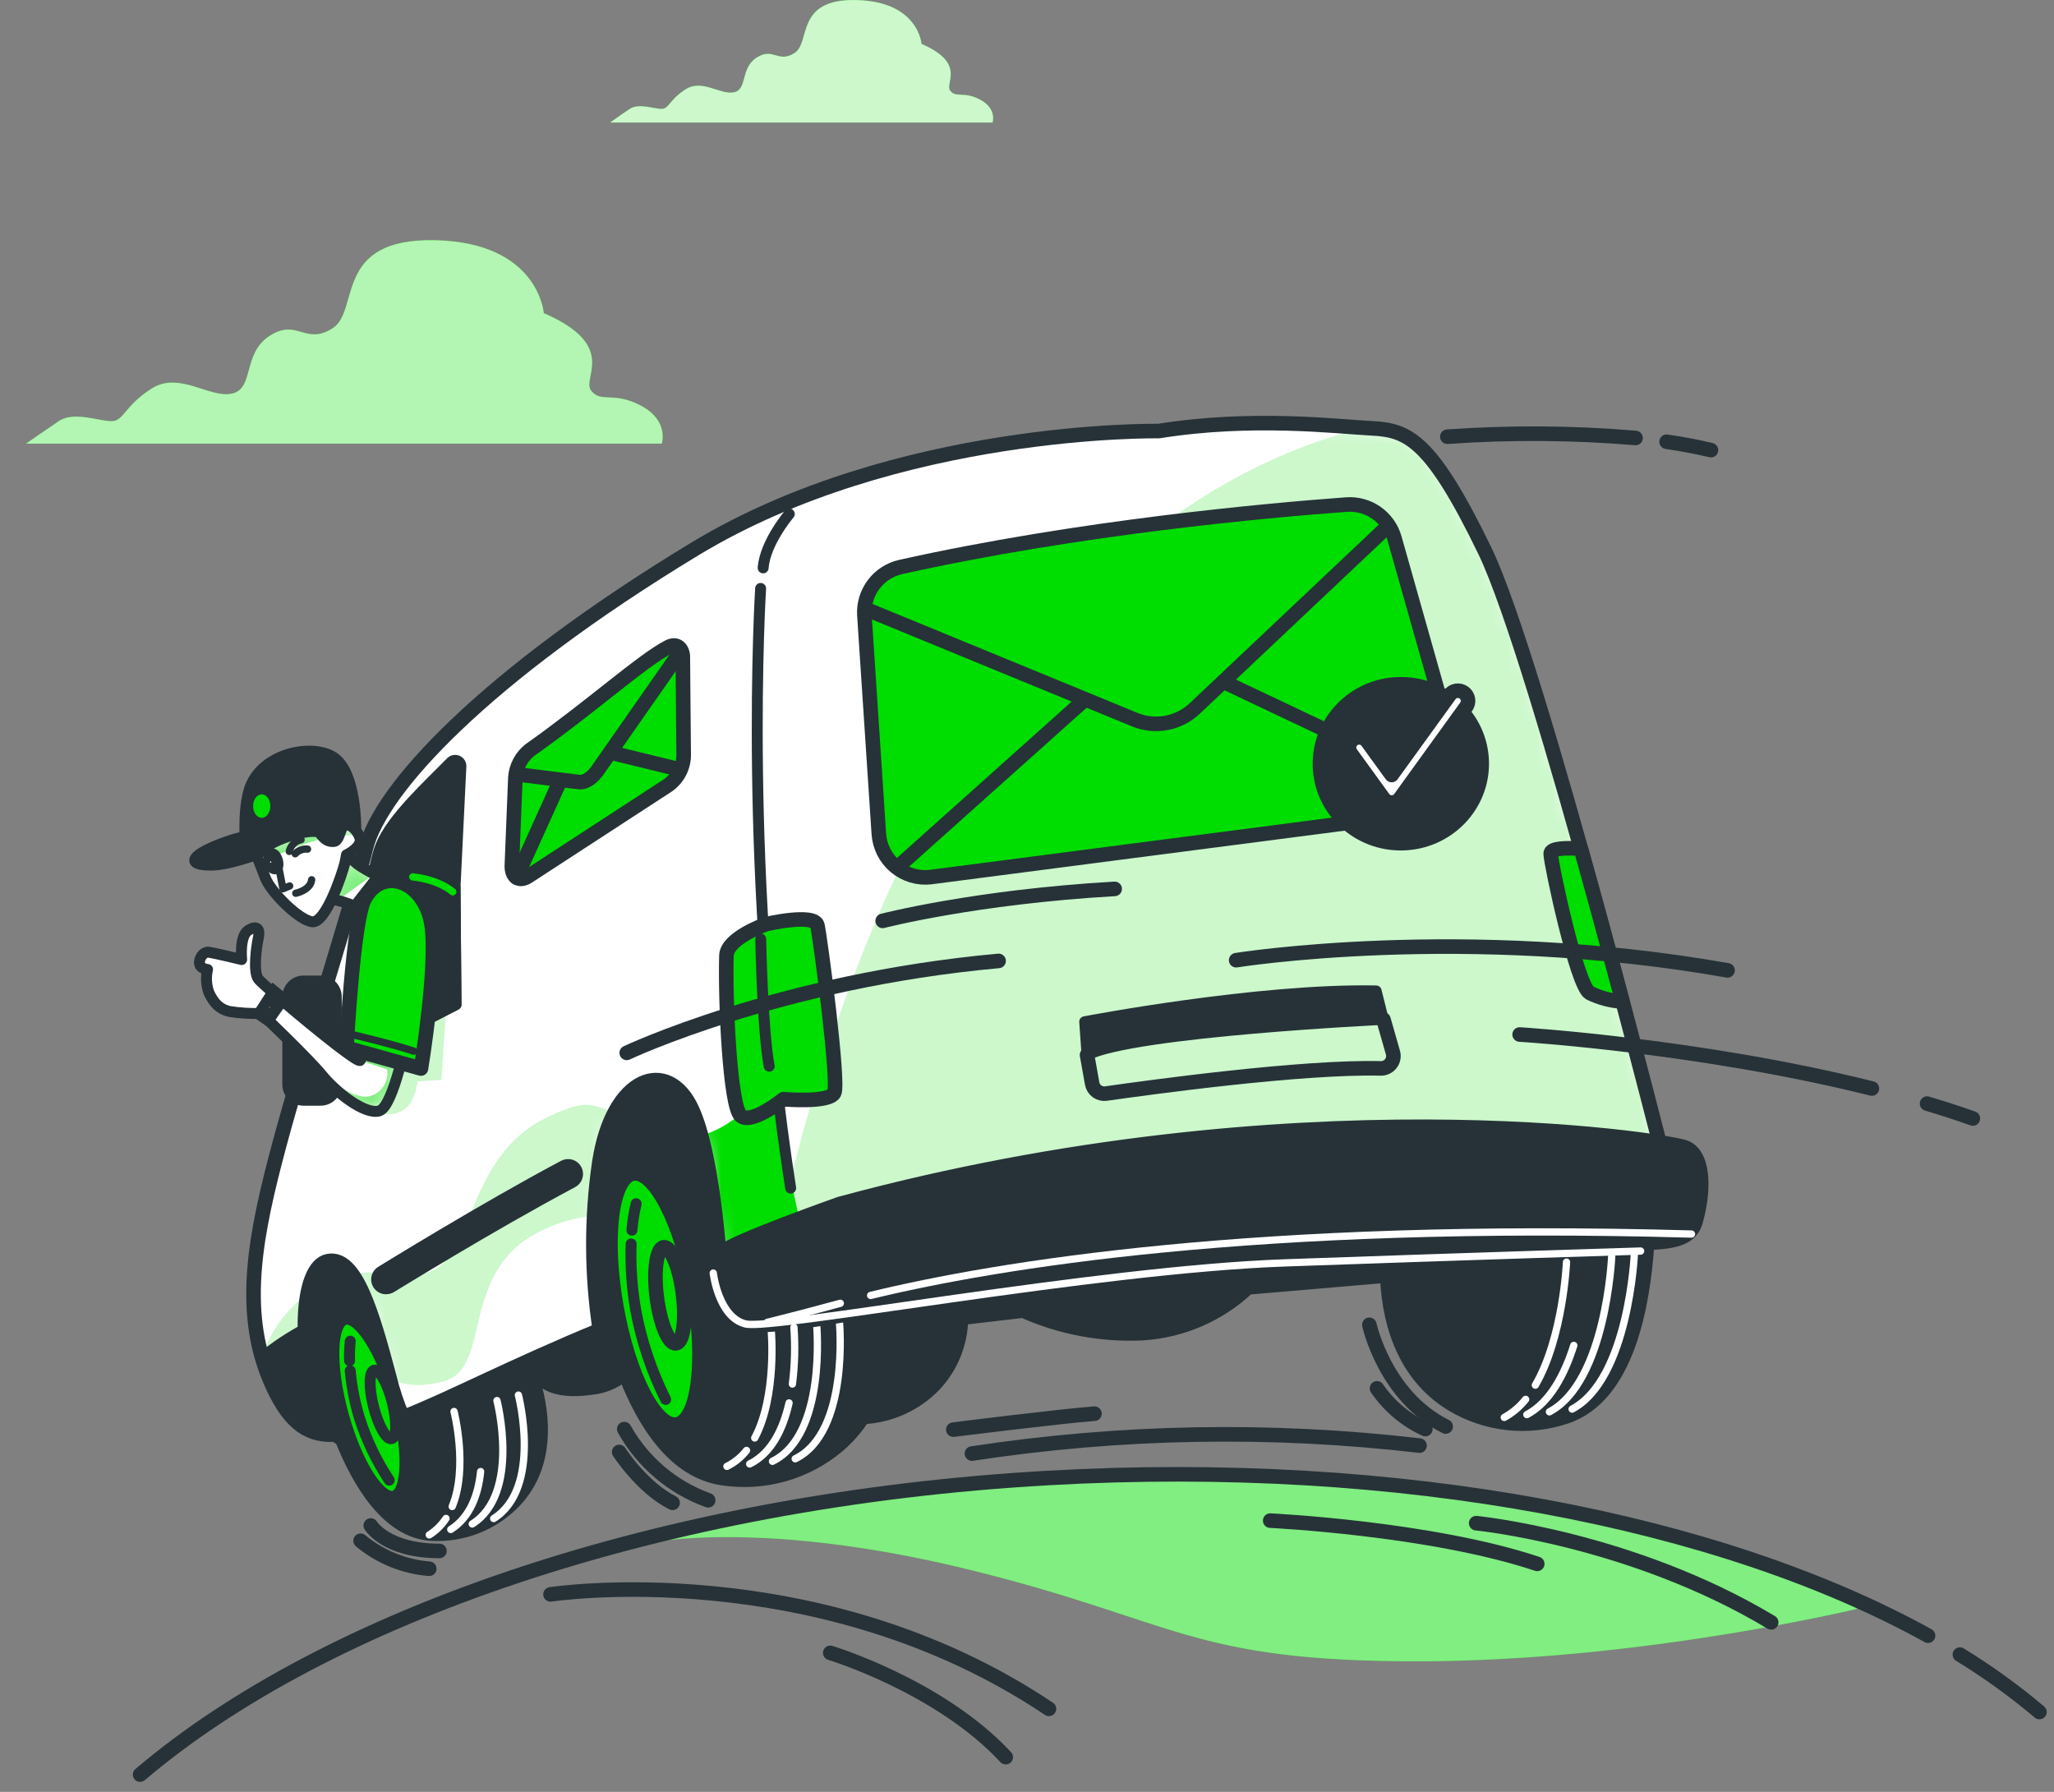<svg width="141" height="123" viewBox="0 0 141 123" fill="none" xmlns="http://www.w3.org/2000/svg">
<rect x="0" y="0" width="141" height="123" fill="#808080" stroke="none"/>
<path d="M108.612 73.048V73.027C105.763 72.081 101.391 72.402 100.742 72.79C100.051 73.252 99.458 73.845 98.996 74.535C97.462 76.712 96.361 79.165 95.756 81.759L64.769 84.639C63.627 82.174 61.906 79.964 60.178 78.631C59.684 78.217 59.115 77.903 58.502 77.705C58.232 77.673 57.959 77.683 57.692 77.733C56.568 74.476 54.976 71.334 52.986 71.135C48.796 70.716 41.485 72.119 39.491 76.183C37.497 80.247 36.872 90.394 36.872 90.394L35.476 91.79C34.457 89.806 33.04 88.052 31.314 86.64C30.822 86.224 30.252 85.91 29.638 85.715C29.289 85.617 27.892 85.834 26.429 86.312C26.37 86.256 26.314 86.2 26.251 86.148C24.855 84.978 21.992 84.339 20.393 87.321C18.794 90.303 20.714 95.948 21.671 97.226C22.135 97.879 22.718 98.439 23.388 98.878C24.516 101.671 26.531 105.232 29.631 105.396C30.693 105.453 31.755 105.282 32.745 104.892C33.734 104.503 34.629 103.906 35.367 103.141C37.379 101.046 37.595 98.103 36.837 95.222L37.162 94.747C37.162 94.747 37.885 95.777 40.654 95.362C41.456 95.279 42.217 94.964 42.843 94.454C44.142 97.767 46.24 101.088 49.574 101.584C51.005 101.803 52.467 101.711 53.859 101.314C55.251 100.918 56.542 100.226 57.643 99.286C58.283 98.734 58.842 98.093 59.302 97.383C61.169 97.28 62.927 96.475 64.225 95.128C65.385 93.89 66.049 92.268 66.089 90.572L70.212 90.09C72.801 91.244 75.625 91.773 78.456 91.633C81.166 91.459 83.733 90.348 85.715 88.491L95.11 87.688C95.267 91.329 96.577 94.671 99.649 96.51C100.825 97.213 102.14 97.651 103.502 97.797C104.864 97.942 106.242 97.79 107.54 97.352C111.873 95.9 112.899 89.461 113.179 85.547C113.611 79.263 111.607 73.938 108.612 73.048Z" fill="#263238" stroke="#263238" stroke-width="0.75" stroke-linecap="round" stroke-linejoin="round"/>
<path d="M51.247 99.562C50.886 100.023 50.427 100.396 49.902 100.655" stroke="white" stroke-width="0.5" stroke-linecap="round" stroke-linejoin="round"/>
<path d="M52.94 91.287C52.94 91.287 53.356 95.826 51.809 98.707" stroke="white" stroke-width="0.5" stroke-linecap="round" stroke-linejoin="round"/>
<path d="M54.166 96.301C53.771 98.047 52.985 99.74 51.463 100.491" stroke="white" stroke-width="0.5" stroke-linecap="round" stroke-linejoin="round"/>
<path d="M56.061 90.942C56.061 90.942 56.76 98.487 53.027 100.309" stroke="white" stroke-width="0.5" stroke-linecap="round" stroke-linejoin="round"/>
<path d="M57.626 90.767C57.626 90.767 58.324 98.316 54.588 100.135" stroke="white" stroke-width="0.5" stroke-linecap="round" stroke-linejoin="round"/>
<path d="M104.729 96.057C104.328 96.563 103.829 96.985 103.263 97.296" stroke="white" stroke-width="0.5" stroke-linecap="round" stroke-linejoin="round"/>
<path d="M107.536 86.633C107.536 86.633 107.313 91.797 105.396 95.082" stroke="white" stroke-width="0.5" stroke-linecap="round" stroke-linejoin="round"/>
<path d="M108.036 92.352C107.407 94.339 106.402 96.266 104.813 97.104" stroke="white" stroke-width="0.5" stroke-linecap="round" stroke-linejoin="round"/>
<path d="M110.637 86.249C110.637 86.249 110.263 94.852 106.363 96.912" stroke="white" stroke-width="0.5" stroke-linecap="round" stroke-linejoin="round"/>
<path d="M112.194 86.061C112.194 86.061 111.82 94.66 107.92 96.724" stroke="white" stroke-width="0.5" stroke-linecap="round" stroke-linejoin="round"/>
<path d="M30.616 104.23C30.319 104.685 29.927 105.071 29.467 105.361" stroke="white" stroke-width="0.5" stroke-linecap="round" stroke-linejoin="round"/>
<path d="M31.167 96.888C31.167 96.888 32.152 100.728 31.041 103.413" stroke="white" stroke-width="0.5" stroke-linecap="round" stroke-linejoin="round"/>
<path d="M32.993 101.011C32.836 102.565 32.295 104.129 30.944 104.988" stroke="white" stroke-width="0.5" stroke-linecap="round" stroke-linejoin="round"/>
<path d="M34.114 96.14C34.114 96.14 35.755 102.512 32.417 104.611" stroke="white" stroke-width="0.5" stroke-linecap="round" stroke-linejoin="round"/>
<path d="M35.587 95.763C35.587 95.763 37.232 102.135 33.891 104.237" stroke="white" stroke-width="0.5" stroke-linecap="round" stroke-linejoin="round"/>
<path d="M47.623 88.7C48.454 93.452 47.933 97.516 46.467 97.778C45.001 98.04 43.133 94.388 42.302 89.636C41.471 84.884 41.991 80.82 43.461 80.558C44.931 80.296 46.792 83.945 47.623 88.7Z" fill="#00DD00" stroke="#263238" stroke-linecap="round" stroke-linejoin="round"/>
<path d="M46.882 88.801C47.113 90.624 46.9 92.15 46.4 92.213C45.901 92.275 45.315 90.851 45.084 89.028C44.854 87.206 45.084 85.676 45.566 85.614C46.048 85.551 46.652 86.979 46.882 88.801Z" fill="#00DD00" stroke="#263238" stroke-linecap="round" stroke-linejoin="round"/>
<path d="M43.38 84.444C43.43 83.832 43.527 83.225 43.67 82.628" stroke="#263238" stroke-width="0.75" stroke-linecap="round" stroke-linejoin="round"/>
<path d="M45.695 96.064C44.729 94.129 44.038 92.069 43.642 89.943C43.38 88.439 43.273 86.912 43.325 85.387" stroke="#263238" stroke-width="0.75" stroke-linecap="round" stroke-linejoin="round"/>
<path d="M27.075 102.822C28.13 102.53 28.218 99.522 27.271 96.105C26.324 92.688 24.701 90.155 23.645 90.447C22.59 90.74 22.502 93.747 23.449 97.164C24.396 100.582 26.019 103.115 27.075 102.822Z" fill="#00DD00" stroke="#263238" stroke-linecap="round" stroke-linejoin="round"/>
<path d="M26.925 96.242C27.257 97.54 27.239 98.665 26.883 98.755C26.527 98.846 25.975 97.865 25.644 96.57C25.312 95.275 25.329 94.143 25.686 94.056C26.042 93.969 26.593 94.943 26.925 96.242Z" stroke="#263238" stroke-width="0.75" stroke-linecap="round" stroke-linejoin="round"/>
<path d="M23.999 93.403C23.98 92.956 23.995 92.507 24.045 92.062" stroke="#263238" stroke-width="0.75" stroke-linecap="round" stroke-linejoin="round"/>
<path d="M26.719 101.604C25.846 100.291 25.161 98.862 24.684 97.359C24.357 96.295 24.142 95.199 24.041 94.091" stroke="#263238" stroke-width="0.75" stroke-linecap="round" stroke-linejoin="round"/>
<path d="M101.918 37.784C98.238 30.19 96.65 29.53 94.202 29.404C91.755 29.279 85.976 28.559 79.538 29.59C79.538 29.59 61.578 29.275 47.682 37.693C33.175 46.481 26.115 54.201 25.127 58.202C24.139 62.203 20.766 72.629 19.167 78.606C17.568 84.584 16.479 89.849 18.518 94.688C19.75 97.614 21.063 98.494 22.749 98.48C22.491 98.017 22.264 97.537 22.068 97.045C20.392 92.893 20.595 86.954 22.508 86.57C24.422 86.186 25.563 90.163 26.719 94.499C26.948 95.455 27.259 96.39 27.648 97.293C30.507 96.214 35.088 93.801 41.177 91.294C40.599 87.486 40.586 83.613 41.139 79.8C42.04 73.841 45.849 72.524 47.507 76.152C48.879 79.141 49.389 85.83 49.525 88.086C51.969 87.244 54.015 86.689 55.276 86.612C55.276 86.612 76.113 81.906 91.472 81.529C106.831 81.152 114.516 80.785 114.516 80.785C114.516 80.785 105.598 45.364 101.918 37.784Z" fill="white"/>
<mask id="mask0_8_1119" style="mask-type:luminance" maskUnits="userSpaceOnUse" x="17" y="29" width="98" height="70">
<path d="M101.918 37.784C98.238 30.19 96.65 29.53 94.202 29.404C91.755 29.279 85.976 28.559 79.538 29.59C79.538 29.59 61.578 29.275 47.682 37.693C33.175 46.481 26.115 54.201 25.127 58.202C24.139 62.203 20.766 72.629 19.167 78.606C17.568 84.584 16.479 89.849 18.518 94.688C19.75 97.614 21.063 98.494 22.749 98.48C22.491 98.017 22.264 97.537 22.068 97.045C20.392 92.893 20.595 86.954 22.508 86.57C24.422 86.186 25.563 90.163 26.719 94.499C26.948 95.455 27.259 96.39 27.648 97.293C30.507 96.214 35.088 93.801 41.177 91.294C40.599 87.486 40.586 83.613 41.139 79.8C42.04 73.841 45.849 72.524 47.507 76.152C48.879 79.141 49.389 85.83 49.525 88.086C51.969 87.244 54.015 86.689 55.276 86.612C55.276 86.612 76.113 81.906 91.472 81.529C106.831 81.152 114.516 80.785 114.516 80.785C114.516 80.785 105.598 45.364 101.918 37.784Z" fill="white"/>
</mask>
<g mask="url(#mask0_8_1119)">
<path d="M52.814 74.423C52.814 74.423 50.702 77.314 48.132 77.932C49.04 81.263 49.414 86.193 49.529 88.058C51.711 87.307 53.565 86.78 54.836 86.626C55.021 85.537 55.133 84.842 55.133 84.842L52.814 74.423Z" fill="#00DD00"/>
<path opacity="0.2" d="M26.81 94.814C27.78 94.911 28.426 95.33 30.399 94.838C33.891 93.969 31.38 87.23 37.172 84.479C38.297 83.912 39.52 83.568 40.776 83.466C40.828 82.233 40.944 81.004 41.125 79.783C41.279 78.584 41.633 77.419 42.172 76.337C40.591 75.851 40.304 75.387 37.609 76.668C31.813 79.42 32.682 86.518 29.209 87.387C26.436 88.085 26.283 86.972 24.177 87.489C25.162 88.885 25.923 91.605 26.691 94.471C26.75 94.601 26.778 94.695 26.81 94.814Z" fill="#00DD00"/>
<g style="mix-blend-mode:multiply">
<path opacity="0.2" d="M21.108 88.847C19.485 89.964 18.518 91.64 17.966 93.054C18.116 93.612 18.3 94.16 18.518 94.695C19.75 97.621 21.063 98.501 22.749 98.487C22.491 98.024 22.264 97.544 22.069 97.052C21.004 94.409 20.717 91.046 21.108 88.847Z" fill="#00DD00"/>
</g>
<g style="mix-blend-mode:multiply" opacity="0.2">
<path d="M94.202 29.404L93.57 29.366C68.107 35.881 57.748 66.571 54.183 81.361C54.375 82.831 54.585 84.273 54.812 85.677C55.245 85.593 54.944 86.612 55.276 86.595C55.276 86.595 76.113 81.888 91.472 81.511C106.831 81.134 114.516 80.767 114.516 80.767C114.516 80.767 105.599 45.364 101.919 37.784C98.239 30.204 96.65 29.516 94.202 29.404Z" fill="#00DD00"/>
</g>
</g>
<path d="M101.918 37.784C98.238 30.19 96.65 29.53 94.202 29.404C91.755 29.279 85.976 28.559 79.538 29.59C79.538 29.59 61.578 29.275 47.682 37.693C33.175 46.481 26.115 54.201 25.127 58.202C24.139 62.203 20.766 72.629 19.167 78.606C17.568 84.584 16.479 89.849 18.518 94.688C19.75 97.614 21.063 98.494 22.749 98.48C22.491 98.017 22.264 97.537 22.068 97.045C20.392 92.893 20.595 86.954 22.508 86.57C24.422 86.186 25.563 90.163 26.719 94.499C26.948 95.455 27.259 96.39 27.648 97.293C30.507 96.214 35.088 93.801 41.177 91.294C40.599 87.486 40.586 83.613 41.139 79.8C42.04 73.841 45.849 72.524 47.507 76.152C48.879 79.141 49.389 85.83 49.525 88.086C51.969 87.244 54.015 86.689 55.276 86.612C55.276 86.612 76.113 81.906 91.472 81.529C106.831 81.152 114.516 80.785 114.516 80.785C114.516 80.785 105.598 45.364 101.918 37.784Z" stroke="#263238" stroke-linecap="round" stroke-linejoin="round"/>
<path opacity="0.2" d="M25.7 76.106C25.939 76.306 26.231 76.432 26.54 76.471C26.85 76.51 27.164 76.46 27.445 76.326C28.545 75.886 28.657 74.231 28.657 74.231L30.305 74.123L30.637 68.952L27.006 70.38C27.006 70.38 26.031 75.446 25.7 76.106Z" fill="#00DD00"/>
<path d="M20.937 91.228C19.895 91.782 18.909 92.437 17.994 93.183C18.139 93.695 18.314 94.197 18.518 94.688C19.75 97.614 21.063 98.493 22.749 98.48C22.491 98.017 22.264 97.537 22.068 97.045C21.353 95.187 20.97 93.218 20.937 91.228Z" fill="#263238" stroke="#263238" stroke-width="0.75" stroke-linecap="round" stroke-linejoin="round"/>
<path d="M26.499 88.344C26.405 88.343 26.312 88.318 26.231 88.269C26.15 88.221 26.083 88.151 26.038 88.068C25.975 87.947 25.961 87.807 26 87.676C26.039 87.546 26.128 87.436 26.248 87.37C26.331 87.324 33.126 83.114 38.754 80.121C38.815 80.089 38.882 80.069 38.95 80.062C39.019 80.056 39.088 80.063 39.153 80.083C39.219 80.103 39.28 80.136 39.334 80.18C39.387 80.223 39.431 80.277 39.463 80.338C39.495 80.399 39.515 80.465 39.522 80.534C39.529 80.602 39.522 80.671 39.502 80.737C39.481 80.803 39.449 80.864 39.405 80.917C39.361 80.97 39.307 81.014 39.246 81.047C33.622 84.035 26.831 88.243 26.747 88.288C26.671 88.328 26.585 88.347 26.499 88.344Z" fill="#263238" stroke="#263238" stroke-miterlimit="10"/>
<path d="M35.381 53.345L35.14 59.34C35.088 60.157 35.563 60.552 36.188 60.199L45.842 53.914C46.197 53.667 46.483 53.333 46.673 52.945C46.864 52.556 46.953 52.126 46.931 51.694L46.872 45.008C46.802 44.4 46.39 44.152 45.884 44.414C44.068 45.353 40.563 48.531 36.373 51.488C36.089 51.713 35.855 51.994 35.684 52.313C35.513 52.633 35.41 52.984 35.381 53.345Z" fill="#00DD00" stroke="#263238" stroke-linecap="round" stroke-linejoin="round"/>
<path d="M41.904 51.656L46.62 52.808" stroke="#263238" stroke-linecap="round" stroke-linejoin="round"/>
<path d="M35.451 60.227L38.363 53.796" stroke="#263238" stroke-linecap="round" stroke-linejoin="round"/>
<path d="M35.437 53.146L39.718 53.681C40.161 53.747 40.713 53.38 41.114 52.745L46.701 44.746" stroke="#263238" stroke-linecap="round" stroke-linejoin="round"/>
<path d="M59.337 42.208L60.328 57.221C60.354 57.654 60.468 58.078 60.662 58.466C60.857 58.854 61.129 59.198 61.461 59.477C61.794 59.757 62.179 59.965 62.595 60.091C63.011 60.216 63.448 60.255 63.879 60.206L97.23 55.877C97.689 55.824 98.132 55.672 98.526 55.431C98.921 55.19 99.259 54.867 99.517 54.483C99.775 54.098 99.946 53.663 100.019 53.206C100.091 52.749 100.064 52.282 99.939 51.837L95.728 36.95C95.529 36.242 95.091 35.625 94.489 35.203C93.888 34.781 93.158 34.581 92.425 34.635C87.02 35.033 74.057 36.195 61.819 38.922C61.084 39.089 60.432 39.51 59.978 40.112C59.524 40.713 59.296 41.455 59.337 42.208Z" fill="#00DD00" stroke="#263238" stroke-linecap="round" stroke-linejoin="round"/>
<path d="M84.126 46.862L99.352 54.075" stroke="#263238" stroke-linecap="round" stroke-linejoin="round"/>
<path d="M61.592 59.546L74.451 48.038" stroke="#263238" stroke-linecap="round" stroke-linejoin="round"/>
<path d="M59.448 41.813L77.901 49.4C78.594 49.683 79.354 49.759 80.089 49.618C80.824 49.477 81.502 49.126 82.042 48.607L95.194 36.188" stroke="#263238" stroke-linecap="round" stroke-linejoin="round"/>
<path d="M96.3 58.002C99.434 57.925 101.914 55.365 101.838 52.284C101.762 49.204 99.159 46.769 96.025 46.846C92.891 46.923 90.411 49.483 90.487 52.564C90.563 55.644 93.165 58.079 96.3 58.002Z" fill="#263238" stroke="#263238" stroke-width="0.75" stroke-linecap="round" stroke-linejoin="round"/>
<path d="M95.55 55.088H95.533C95.422 55.088 95.314 55.062 95.215 55.012C95.117 54.963 95.032 54.89 94.967 54.801L92.736 51.722C92.627 51.572 92.582 51.385 92.612 51.202C92.641 51.019 92.741 50.855 92.891 50.746C93.041 50.637 93.228 50.592 93.411 50.621C93.594 50.651 93.758 50.751 93.867 50.901L95.533 53.199L99.513 47.7C99.622 47.55 99.786 47.449 99.969 47.42C100.152 47.391 100.339 47.435 100.489 47.544C100.639 47.653 100.739 47.817 100.769 48C100.798 48.183 100.753 48.37 100.644 48.52L96.105 54.805C96.041 54.892 95.957 54.962 95.861 55.011C95.765 55.061 95.658 55.087 95.55 55.088Z" fill="white" stroke="#263238" stroke-linecap="round" stroke-linejoin="round"/>
<path d="M74.461 70.136C74.461 70.136 86.332 67.859 94.468 68.02L94.956 69.975C94.956 69.975 77.876 70.785 74.622 72.419L74.461 70.136Z" fill="#263238" stroke="#263238" stroke-width="0.75" stroke-linecap="round" stroke-linejoin="round"/>
<path d="M74.622 72.412L74.971 74.368C75.007 74.585 75.127 74.78 75.305 74.911C75.484 75.041 75.706 75.097 75.924 75.066C78.903 74.64 89.356 73.205 94.778 73.338C94.912 73.342 95.045 73.314 95.165 73.257C95.286 73.2 95.392 73.116 95.474 73.01C95.556 72.905 95.612 72.781 95.637 72.65C95.663 72.519 95.657 72.384 95.62 72.255L94.97 69.982" stroke="#263238" stroke-linecap="round" stroke-linejoin="round"/>
<path d="M31.303 68.959L31.237 60.894L31.639 52.602C31.642 52.523 31.621 52.444 31.578 52.377C31.536 52.31 31.475 52.257 31.402 52.225C31.329 52.194 31.248 52.184 31.17 52.199C31.093 52.214 31.021 52.252 30.965 52.309C29.463 53.845 26.894 56.17 26.133 58.077C25.145 60.545 23.975 72.695 23.975 72.695L31.303 68.959Z" fill="#263238" stroke="#263238" stroke-width="0.75" stroke-linecap="round" stroke-linejoin="round"/>
<path d="M22.006 67.339H20.836C20.24 67.339 19.757 67.822 19.757 68.418V74.445C19.757 75.04 20.24 75.523 20.836 75.523H22.006C22.601 75.523 23.084 75.04 23.084 74.445V68.418C23.084 67.822 22.601 67.339 22.006 67.339Z" fill="#263238" stroke="#263238" stroke-width="0.75" stroke-linecap="round" stroke-linejoin="round"/>
<path d="M22.742 61.711C23.296 61.817 23.837 61.982 24.355 62.203C24.785 62.415 25.176 62.698 25.511 63.041L27.257 60.733C27.257 60.733 24.698 59.662 24.212 59.009L23.73 58.352L22.742 61.711Z" fill="white"/>
<mask id="mask1_8_1119" style="mask-type:luminance" maskUnits="userSpaceOnUse" x="22" y="58" width="6" height="6">
<path d="M22.742 61.711C23.296 61.817 23.837 61.982 24.355 62.203C24.785 62.415 25.176 62.698 25.511 63.041L27.257 60.733C27.257 60.733 24.698 59.662 24.212 59.009L23.73 58.352L22.742 61.711Z" fill="white"/>
</mask>
<g mask="url(#mask1_8_1119)">
<g style="mix-blend-mode:multiply" opacity="0.5">
<path d="M24.209 59.008L23.758 58.383L23.706 58.419L22.742 61.7C22.742 61.7 22.927 61.735 23.189 61.798L25.686 59.99C25.14 59.751 24.64 59.419 24.209 59.008Z" fill="#00DD00"/>
</g>
</g>
<path d="M22.742 61.711C23.296 61.817 23.837 61.982 24.355 62.203C24.785 62.415 25.176 62.698 25.511 63.041L27.257 60.733C27.257 60.733 24.698 59.662 24.212 59.009L23.73 58.352L22.742 61.711Z" stroke="#263238" stroke-width="0.75" stroke-linecap="round" stroke-linejoin="round"/>
<path d="M26.429 59.752L24.296 62.472L24.586 63.397L27.836 60.021L26.429 59.752Z" fill="#00DD00" stroke="#263238" stroke-linecap="round" stroke-linejoin="round"/>
<path d="M23.015 52.068C21.573 50.95 17.816 51.663 17.079 54.309C16.625 55.94 16.877 58.384 16.877 58.384L21.157 57.476L21.506 58.003C22.205 59.051 23.716 58.352 24.107 58.003C24.32 57.818 24.306 57.273 24.251 56.823L24.422 56.785C24.422 56.785 24.453 53.188 23.015 52.068Z" fill="#263238" stroke="#263238" stroke-width="0.75" stroke-linecap="round" stroke-linejoin="round"/>
<path d="M21.416 57.154C19.537 56.945 17.635 57.126 15.829 57.685C13.036 58.621 12.607 59.431 14.607 59.382C16.608 59.333 21.416 57.154 21.416 57.154Z" fill="#263238" stroke="#263238" stroke-width="0.75" stroke-linecap="round" stroke-linejoin="round"/>
<path d="M17.966 56.139C18.292 56.139 18.556 55.777 18.556 55.332C18.556 54.886 18.292 54.525 17.966 54.525C17.64 54.525 17.376 54.886 17.376 55.332C17.376 55.777 17.64 56.139 17.966 56.139Z" fill="#00DD00"/>
<path d="M31.237 60.894C31.237 60.894 27.414 59.923 26.237 60.817C25.061 61.711 24.76 63.188 25.137 64.979C25.515 66.77 26.433 71.48 26.433 71.48L31.303 68.959L31.237 60.894Z" fill="#263238" stroke="#263238" stroke-width="0.75" stroke-linecap="round" stroke-linejoin="round"/>
<path d="M25.169 70.729C25.169 70.729 24.963 72.538 24.722 72.793C24.481 73.048 18.127 67.709 17.739 67.207C17.352 66.704 17.617 64.909 17.739 64.347C17.861 63.785 17.655 63.478 17.041 63.865C16.426 64.253 16.59 65.866 16.59 65.866C16.59 65.866 14.715 65.415 14.342 65.363C13.968 65.311 13.643 65.775 13.699 66.145C13.755 66.515 14.248 66.547 14.248 66.547C14.122 67.082 14.157 67.644 14.349 68.16C14.677 68.837 15.047 69.263 15.745 69.43C16.466 69.543 17.195 69.587 17.924 69.563C17.924 69.563 21.171 72.657 22.114 73.812C23.057 74.968 25.043 76.539 26.031 76.256C27.019 75.974 27.962 71.04 27.962 71.04L25.169 70.729Z" fill="white"/>
<mask id="mask2_8_1119" style="mask-type:luminance" maskUnits="userSpaceOnUse" x="13" y="63" width="15" height="14">
<path d="M25.169 70.729C25.169 70.729 24.963 72.538 24.722 72.793C24.481 73.048 18.127 67.709 17.739 67.207C17.352 66.704 17.617 64.909 17.739 64.347C17.861 63.785 17.655 63.478 17.041 63.865C16.426 64.253 16.59 65.866 16.59 65.866C16.59 65.866 14.715 65.415 14.342 65.363C13.968 65.311 13.643 65.775 13.699 66.145C13.755 66.515 14.248 66.547 14.248 66.547C14.122 67.082 14.157 67.644 14.349 68.16C14.677 68.837 15.047 69.263 15.745 69.43C16.466 69.543 17.195 69.587 17.924 69.563C17.924 69.563 21.171 72.657 22.114 73.812C23.057 74.968 25.043 76.539 26.031 76.256C27.019 75.974 27.962 71.04 27.962 71.04L25.169 70.729Z" fill="white"/>
</mask>
<g mask="url(#mask2_8_1119)">
<g style="mix-blend-mode:multiply" opacity="0.5">
<path d="M24.722 72.793L26.579 73.411C26.638 73.801 26.556 74.198 26.347 74.533C26.139 74.867 25.817 75.115 25.441 75.234C24.621 75.506 23.147 74.574 22.1 73.788L22.131 73.826C23.091 74.986 25.061 76.553 26.049 76.27C27.037 75.988 27.98 71.054 27.98 71.054L25.169 70.705C25.169 70.705 24.963 72.538 24.722 72.793Z" fill="#00DD00"/>
</g>
</g>
<path d="M25.169 70.729C25.169 70.729 24.963 72.538 24.722 72.793C24.481 73.048 18.127 67.709 17.739 67.207C17.352 66.704 17.617 64.909 17.739 64.347C17.861 63.785 17.655 63.478 17.041 63.865C16.426 64.253 16.59 65.866 16.59 65.866C16.59 65.866 14.715 65.415 14.342 65.363C13.968 65.311 13.643 65.775 13.699 66.145C13.755 66.515 14.248 66.547 14.248 66.547C14.122 67.082 14.157 67.644 14.349 68.16C14.677 68.837 15.047 69.263 15.745 69.43C16.466 69.543 17.195 69.587 17.924 69.563C17.924 69.563 21.171 72.657 22.114 73.812C23.057 74.968 25.043 76.539 26.031 76.256C27.019 75.974 27.962 71.04 27.962 71.04L25.169 70.729Z" stroke="#263238" stroke-width="0.75" stroke-linecap="round" stroke-linejoin="round"/>
<path d="M18.818 68.188L17.924 69.577L18.381 69.888L19.296 68.579L18.818 68.188Z" fill="#263238" stroke="#263238" stroke-miterlimit="10"/>
<path d="M18.511 69.497C18.703 69.497 18.86 69.341 18.86 69.148C18.86 68.955 18.703 68.799 18.511 68.799C18.318 68.799 18.161 68.955 18.161 69.148C18.161 69.341 18.318 69.497 18.511 69.497Z" fill="white" stroke="#263238" stroke-width="0.75" stroke-linecap="round" stroke-linejoin="round"/>
<path d="M17.655 58.83C17.655 58.83 17.868 59.358 18.224 60.283C18.581 61.208 20.494 63.16 21.43 63.272C22.365 63.383 23.486 59.983 23.664 59.281C23.724 59.05 23.783 58.68 23.783 58.68C23.783 58.68 24.959 58.125 24.687 57.455C24.415 56.784 23.863 56.477 23.601 56.683C23.339 56.889 23.294 57.758 22.903 57.766C22.512 57.773 22.299 57.65 21.953 57.189C21.608 56.728 18.025 57.685 17.655 58.83Z" fill="white"/>
<mask id="mask3_8_1119" style="mask-type:luminance" maskUnits="userSpaceOnUse" x="17" y="56" width="8" height="8">
<path d="M17.655 58.83C17.655 58.83 17.868 59.358 18.224 60.283C18.581 61.208 20.494 63.16 21.43 63.272C22.365 63.383 23.486 59.983 23.664 59.281C23.724 59.05 23.783 58.68 23.783 58.68C23.783 58.68 24.959 58.125 24.687 57.455C24.415 56.784 23.863 56.477 23.601 56.683C23.339 56.889 23.294 57.758 22.903 57.766C22.512 57.773 22.299 57.65 21.953 57.189C21.608 56.728 18.025 57.685 17.655 58.83Z" fill="white"/>
</mask>
<g mask="url(#mask3_8_1119)">
<path opacity="0.5" d="M21.946 57.19C21.597 56.732 18.025 57.689 17.655 58.831L17.858 59.347C19.223 58.524 20.707 57.915 22.257 57.542C22.141 57.436 22.037 57.318 21.946 57.19Z" fill="#00DD00"/>
<g style="mix-blend-mode:multiply">
<path opacity="0.5" d="M24.642 57.361C24.355 56.76 23.849 56.488 23.594 56.683C23.434 56.892 23.316 57.129 23.245 57.382C23.709 57.33 24.177 57.323 24.642 57.361Z" fill="#00DD00"/>
</g>
</g>
<path d="M17.655 58.83C17.655 58.83 17.868 59.358 18.224 60.283C18.581 61.208 20.494 63.16 21.43 63.272C22.365 63.383 23.486 59.983 23.664 59.281C23.724 59.05 23.783 58.68 23.783 58.68C23.783 58.68 24.959 58.125 24.687 57.455C24.415 56.784 23.863 56.477 23.601 56.683C23.339 56.889 23.294 57.758 22.903 57.766C22.512 57.773 22.299 57.65 21.953 57.189C21.608 56.728 18.025 57.685 17.655 58.83Z" stroke="#263238" stroke-width="0.75" stroke-linecap="round" stroke-linejoin="round"/>
<path d="M18.923 59.082C18.986 59.295 18.965 59.49 18.881 59.515C18.797 59.539 18.675 59.386 18.612 59.166C18.549 58.946 18.57 58.757 18.654 58.733C18.738 58.708 18.86 58.876 18.923 59.082Z" fill="#263238" stroke="#263238" stroke-miterlimit="10"/>
<path d="M18.273 58.488C18.762 58.349 18.971 58.715 19.031 59.054L19.122 59.455L19.425 61.009L19.886 60.814" stroke="#263238" stroke-width="0.5" stroke-linecap="round" stroke-linejoin="round"/>
<path d="M20.263 58.607C20.37 58.491 20.502 58.401 20.649 58.345C20.797 58.289 20.955 58.269 21.112 58.286" stroke="#263238" stroke-width="0.5" stroke-linecap="round" stroke-linejoin="round"/>
<path d="M20.668 57.64C20.47 57.681 20.288 57.78 20.144 57.923C20 58.066 19.901 58.248 19.858 58.446" stroke="#263238" stroke-width="0.5" stroke-linecap="round" stroke-linejoin="round"/>
<path d="M20.302 61.316C20.302 61.316 21.314 61.114 21.395 60.388" stroke="#263238" stroke-width="0.5" stroke-linecap="round" stroke-linejoin="round"/>
<path d="M28.898 73.348L23.786 71.924C23.786 71.924 24.237 63.195 25.026 61.718C26.255 59.424 29.073 60.458 29.603 63.342C30.099 66.065 28.898 73.348 28.898 73.348Z" fill="#00DD00" stroke="#263238" stroke-linecap="round" stroke-linejoin="round"/>
<path d="M23.908 70.953C23.908 70.953 26.702 71.595 28.402 72.154" stroke="#263238" stroke-width="0.5" stroke-linecap="round" stroke-linejoin="round"/>
<path d="M28.332 60.192C28.332 60.192 29.994 60.321 31.08 61.215" stroke="#00DD00" stroke-width="0.5" stroke-linecap="round" stroke-linejoin="round"/>
<path d="M57.619 82.52C57.619 82.52 50.175 85.146 49.494 85.862C48.813 86.577 48.883 89.37 50.489 90.729C52.095 92.087 63.544 89.007 71.728 88.11C79.912 87.213 97.879 85.893 105.211 85.537C112.543 85.181 115.877 86.148 116.52 83.861C117.162 81.574 117.082 79.13 115.685 78.634C114.289 78.138 88.843 74.064 57.619 82.52Z" fill="#263238" stroke="#263238" stroke-width="0.75" stroke-linecap="round" stroke-linejoin="round"/>
<path d="M48.963 87.387C48.963 87.387 49.312 90.414 51.173 90.879C53.034 91.343 75.149 87.153 88.183 86.689C101.217 86.225 112.623 85.876 112.623 85.876" stroke="white" stroke-width="0.5" stroke-linecap="round" stroke-linejoin="round"/>
<path d="M59.766 88.923C68.411 86.829 86.193 83.868 116.115 84.709" stroke="white" stroke-width="0.5" stroke-linecap="round" stroke-linejoin="round"/>
<path d="M52.678 90.767C52.678 90.767 54.665 90.285 57.685 89.461" stroke="white" stroke-width="0.5" stroke-linecap="round" stroke-linejoin="round"/>
<path d="M54.501 91.112C54.595 92.41 54.56 93.715 54.396 95.006" stroke="white" stroke-width="0.5" stroke-linecap="round" stroke-linejoin="round"/>
<path d="M54.183 35.281C54.183 35.281 52.518 37.232 52.388 38.981" stroke="#263238" stroke-width="0.75" stroke-linecap="round" stroke-linejoin="round"/>
<path d="M52.214 40.392C52.214 40.392 50.96 60.332 54.277 81.553" stroke="#263238" stroke-width="0.75" stroke-linecap="round" stroke-linejoin="round"/>
<path d="M52.608 63.432C52.608 63.432 49.902 64.375 49.867 65.597C49.777 68.882 50.122 75.893 50.838 76.574C51.554 77.255 53.778 75.453 53.778 75.453C53.778 75.453 56.92 75.726 57.269 75.02C57.619 74.315 56.309 64.389 56.114 63.523C55.918 62.657 52.608 63.432 52.608 63.432Z" fill="#00DD00" stroke="#263238" stroke-linecap="round" stroke-linejoin="round"/>
<path d="M109.128 68.16C109.833 68.504 110.598 68.706 111.38 68.753C110.514 65.499 109.533 61.875 108.521 58.258C107.606 58.195 106.426 58.195 106.45 58.607C106.468 59.312 108.245 67.65 109.128 68.16Z" fill="#00DD00" stroke="#263238" stroke-linecap="round" stroke-linejoin="round"/>
<path d="M52.221 64.459C52.221 64.459 52.339 70.743 52.804 73.187" stroke="#263238" stroke-width="0.75" stroke-linecap="round" stroke-linejoin="round"/>
<path d="M84.859 65.911C84.859 65.911 100.438 63.401 118.59 66.609" stroke="#263238" stroke-linecap="round" stroke-linejoin="round"/>
<path d="M132.287 75.754C133.359 76.075 134.414 76.413 135.43 76.777" stroke="#263238" stroke-linecap="round" stroke-linejoin="round"/>
<path d="M104.317 71.012C104.317 71.012 116.67 71.763 128.499 74.72" stroke="#263238" stroke-linecap="round" stroke-linejoin="round"/>
<path d="M66.721 99.778C76.892 98.224 87.226 98.04 97.446 99.23" stroke="#263238" stroke-linecap="round" stroke-linejoin="round"/>
<path d="M65.443 98.134C65.443 98.134 72.754 97.219 75.132 97.038" stroke="#263238" stroke-linecap="round" stroke-linejoin="round"/>
<path d="M114.407 30.323C115.455 30.473 116.502 30.672 117.452 30.899" stroke="#263238" stroke-linecap="round" stroke-linejoin="round"/>
<path d="M99.356 29.977C103.658 29.673 107.977 29.702 112.274 30.064" stroke="#263238" stroke-linecap="round" stroke-linejoin="round"/>
<path d="M43.024 72.272C43.024 72.272 53.457 67.332 68.55 65.96" stroke="#263238" stroke-linecap="round" stroke-linejoin="round"/>
<path d="M60.593 63.212C60.593 63.212 66.909 61.568 76.518 61.016" stroke="#263238" stroke-linecap="round" stroke-linejoin="round"/>
<path d="M42.853 98.096C44.121 100.367 46.167 102.103 48.614 102.984" stroke="#263238" stroke-linecap="round" stroke-linejoin="round"/>
<path d="M42.504 99.667C42.504 99.667 44.075 102.111 46.17 103.158" stroke="#263238" stroke-linecap="round" stroke-linejoin="round"/>
<path d="M94.003 90.938C94.003 90.938 95.051 95.826 99.24 97.921" stroke="#263238" stroke-linecap="round" stroke-linejoin="round"/>
<path d="M94.527 95.302C95.357 96.519 96.504 97.484 97.844 98.096" stroke="#263238" stroke-linecap="round" stroke-linejoin="round"/>
<path d="M25.452 104.715C25.452 104.715 26.499 106.461 30.165 106.461" stroke="#263238" stroke-linecap="round" stroke-linejoin="round"/>
<path d="M24.753 105.763C26.089 106.874 27.735 107.544 29.467 107.683" stroke="#263238" stroke-linecap="round" stroke-linejoin="round"/>
<path d="M71.951 101.455C62.678 101.959 53.474 103.336 44.459 105.567L44.676 105.892C44.676 105.892 52.357 104.262 66.553 107.753C80.75 111.245 81.685 114.038 97.278 114.038C112.871 114.038 128.003 110.316 128.003 110.316L126.111 109.268C112.11 103.343 92.921 100.281 71.951 101.455Z" fill="#00DD00"/>
<path opacity="0.5" d="M71.951 101.455C62.678 101.959 53.474 103.336 44.459 105.567L44.676 105.892C44.676 105.892 52.357 104.262 66.553 107.753C80.75 111.245 81.685 114.038 97.278 114.038C112.871 114.038 128.003 110.316 128.003 110.316L126.111 109.268C112.11 103.343 92.921 100.281 71.951 101.455Z" fill="white"/>
<path d="M37.791 109.443C37.791 109.443 56.121 106.65 72.007 117.299" stroke="#263238" stroke-linecap="round" stroke-linejoin="round"/>
<path d="M56.994 113.458C56.994 113.458 64.5 115.727 69.039 120.616" stroke="#263238" stroke-linecap="round" stroke-linejoin="round"/>
<path d="M101.335 104.555C101.335 104.555 111.984 105.602 121.586 111.363" stroke="#263238" stroke-linecap="round" stroke-linejoin="round"/>
<path d="M134.539 113.577C136.457 114.75 138.282 116.068 140 117.519" stroke="#263238" stroke-linecap="round" stroke-linejoin="round"/>
<path d="M9.618 121.813C22.344 110.99 45.339 102.959 71.951 101.454C96.241 100.075 118.15 104.426 132.354 112.278" stroke="#263238" stroke-linecap="round" stroke-linejoin="round"/>
<path d="M87.195 104.38C87.195 104.38 98.193 104.904 105.525 107.348" stroke="#263238" stroke-linecap="round" stroke-linejoin="round"/>
<path d="M37.33 21.493C37.33 21.493 36.981 16.664 29.91 16.489C22.84 16.315 24.733 21.322 22.837 22.53C20.941 23.738 20.421 21.831 18.521 23.046C16.622 24.261 17.474 26.671 15.934 27.016C14.394 27.362 12.31 25.462 10.414 26.667C8.518 27.872 8.515 28.909 7.652 28.909C6.79 28.909 5.065 28.21 4.032 28.909C2.998 29.607 1.787 30.452 1.787 30.452H45.43C45.43 30.452 45.947 28.898 44.033 27.864C42.12 26.831 41.272 27.69 40.584 26.817C39.896 25.944 42.504 23.738 37.33 21.493Z" fill="#00DD00"/>
<path d="M63.261 3.012C63.261 3.012 63.051 0.107 58.799 0.003C54.546 -0.102 55.684 2.911 54.543 3.637C53.401 4.364 53.09 3.222 51.949 3.948C50.807 4.674 51.327 6.127 50.391 6.333C49.456 6.539 48.213 5.4 47.071 6.127C45.929 6.853 45.929 7.474 45.409 7.474C44.889 7.474 43.852 7.062 43.23 7.474C42.609 7.886 41.883 8.41 41.883 8.41H68.138C68.138 8.41 68.449 7.474 67.308 6.853C66.166 6.231 65.649 6.748 65.234 6.231C64.818 5.715 66.375 4.364 63.261 3.012Z" fill="#00DD00"/>
<path opacity="0.7" d="M37.33 21.493C37.33 21.493 36.981 16.664 29.91 16.489C22.84 16.315 24.733 21.322 22.837 22.53C20.941 23.738 20.421 21.831 18.521 23.046C16.622 24.261 17.474 26.671 15.934 27.016C14.394 27.362 12.31 25.462 10.414 26.667C8.518 27.872 8.515 28.909 7.652 28.909C6.79 28.909 5.065 28.21 4.032 28.909C2.998 29.607 1.787 30.452 1.787 30.452H45.43C45.43 30.452 45.947 28.898 44.033 27.864C42.12 26.831 41.272 27.69 40.584 26.817C39.896 25.944 42.504 23.738 37.33 21.493Z" fill="white"/>
<path opacity="0.8" d="M63.261 3.012C63.261 3.012 63.051 0.107 58.799 0.003C54.546 -0.102 55.684 2.911 54.543 3.637C53.401 4.364 53.09 3.222 51.949 3.948C50.807 4.674 51.327 6.127 50.391 6.333C49.456 6.539 48.213 5.4 47.071 6.127C45.929 6.853 45.929 7.474 45.409 7.474C44.889 7.474 43.852 7.062 43.23 7.474C42.609 7.886 41.883 8.41 41.883 8.41H68.138C68.138 8.41 68.449 7.474 67.308 6.853C66.166 6.231 65.649 6.748 65.234 6.231C64.818 5.715 66.375 4.364 63.261 3.012Z" fill="white"/>
</svg>
